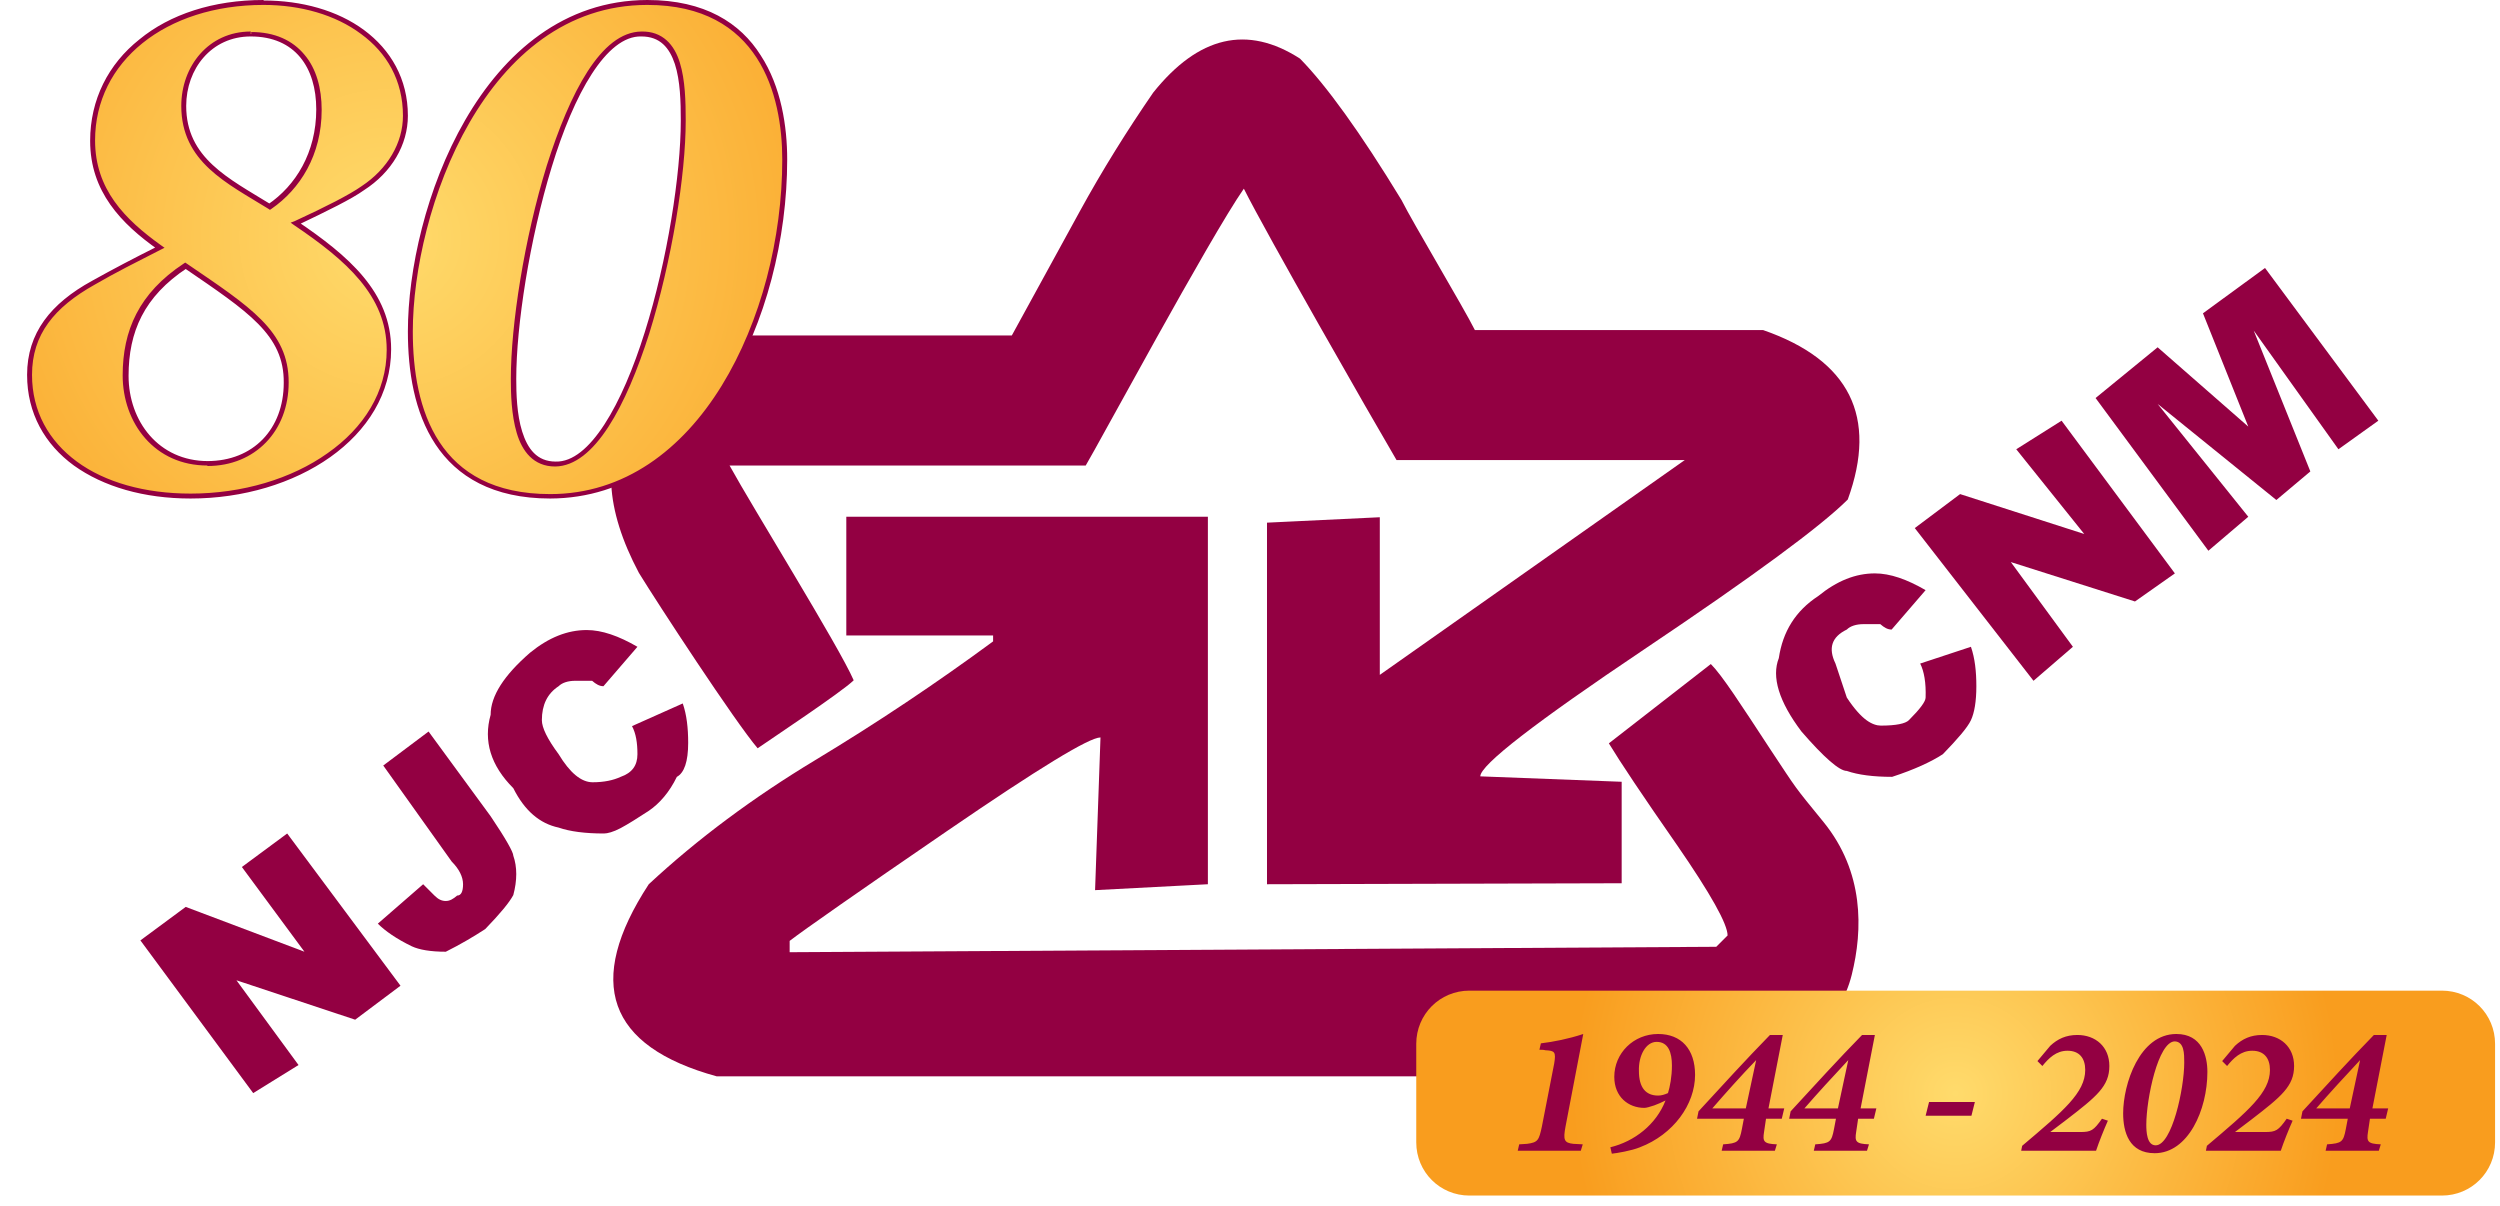 <?xml version="1.0" encoding="utf-8"?>
<!-- Generator: Adobe Illustrator 27.9.2, SVG Export Plug-In . SVG Version: 6.00 Build 0)  -->
<svg version="1.1" id="Layer_1" xmlns="http://www.w3.org/2000/svg" xmlns:xlink="http://www.w3.org/1999/xlink" x="0px" y="0px"
	 viewBox="0 0 507.5 244.8" style="enable-background:new 0 0 507.5 244.8;" xml:space="preserve">
<style type="text/css">
	.st0{display:none;}
	.st1{display:inline;fill:#F99D1E;}
	.st2{fill:#930042;}
	.st3{fill:url(#SVGID_1_);}
	.st4{fill:url(#SVGID_00000123441802879716644530000004206176426350635156_);}
	.st5{fill:url(#SVGID_00000032640779442178383340000003865955655077273265_);}
</style>
<g>
	<g class="st0">
		<path class="st1" d="M309.4,228.3c-0.5,2.7-0.3,3.3,1.6,3.5c0.4,0,1.5,0.1,1.9,0.1l-0.4,1.3h-12.8l0.3-1.3c0.3,0,1.4-0.1,1.6-0.1
			c2.2-0.3,2.4-0.7,3-3.5l2.5-12.8c0.4-2.4,0.2-2.5-1.8-2.7c-0.3,0-1-0.1-1.2-0.1l0.3-1.3c2.4-0.3,5.6-0.9,8.6-1.9L309.4,228.3z"/>
		<path class="st1" d="M336.5,217.9c0,6.1-4.4,12.2-11.2,14.8c-1.7,0.7-4.6,1.1-5.7,1.3l-0.3-1.3c4.9-1.2,9.3-4.6,11.2-9.5
			c-0.6,0.3-1.7,0.7-2.3,1c-0.9,0.3-1.6,0.5-2,0.5c-3.1,0-6.1-2.2-6.1-6.3c0-4.8,4-8.7,8.9-8.7C333.7,209.5,336.5,212.5,336.5,217.9
			z M325,217c0,3.3,1.4,5,3.9,5c0.7,0,1.3-0.2,2-0.5c0.4-1.3,0.8-3.3,0.8-5.6c0-2.7-0.6-4.8-3.1-4.8C326.5,211.1,325,213.9,325,217z
			"/>
		<path class="st1" d="M355,226.8h-3.2l-0.4,2.7c-0.3,1.8-0.1,2.3,2.6,2.5l-0.4,1.3h-10.8l0.3-1.3c3-0.3,3.3-0.6,3.8-3.1l0.4-2.1
			h-9.5l0.3-1.5c4.6-5.1,9.7-10.8,14.5-15.6h2.6l-2.9,14.9h3.3L355,226.8z M349.6,214.8c-3,3.2-6.3,6.8-8.9,9.8h6.9L349.6,214.8
			L349.6,214.8z"/>
		<path class="st1" d="M374.5,226.8h-3.2l-0.4,2.7c-0.3,1.8-0.1,2.3,2.6,2.5l-0.4,1.3h-10.8l0.3-1.3c3-0.3,3.3-0.6,3.8-3.1l0.4-2.1
			h-9.5l0.3-1.5c4.6-5.1,9.7-10.8,14.5-15.6h2.6l-2.9,14.9h3.3L374.5,226.8z M369.2,214.8c-3,3.2-6.3,6.8-8.9,9.8h6.9L369.2,214.8
			L369.2,214.8z"/>
		<path class="st1" d="M387.6,223.4h15.4l-0.5,2.5H387L387.6,223.4z"/>
		<path class="st1" d="M420.7,211.7c1.5-1.4,3.2-2.2,5.5-2.2c3.7,0,6.5,2.5,6.5,6.4c0,4.1-2.7,6.3-8.8,11l-3.3,2.5h6.1
			c2.2,0,2.7-0.3,4.4-2.7l1.2,0.4c-0.8,1.9-1.8,4.3-2.4,6.1h-15.2l0.2-1c8.3-7.1,12.8-10.8,12.8-15.4c0-2.4-1.2-3.9-3.6-3.9
			c-2.3,0-3.7,1.5-5.1,3.1l-1-1L420.7,211.7z"/>
		<path class="st1" d="M442.7,233.7c-5.2,0-6.4-4.3-6.4-8.1c0-6,3.3-16.1,10.8-16.1c5.2,0,6.3,4.5,6.3,7.7
			C453.4,224.9,449.6,233.7,442.7,233.7z M446.9,211c-3.4,0-5.8,11.7-5.8,16.9c0,1.4,0.1,4.2,1.9,4.2c3.4,0,5.8-11.6,5.8-16.9
			C448.8,213.5,448.7,211,446.9,211z"/>
		<path class="st1" d="M459.8,211.7c1.5-1.4,3.2-2.2,5.5-2.2c3.7,0,6.5,2.5,6.5,6.4c0,4.1-2.7,6.3-8.8,11l-3.3,2.5h6.1
			c2.2,0,2.7-0.3,4.4-2.7l1.2,0.4c-0.8,1.9-1.8,4.3-2.4,6.1h-15.2l0.2-1c8.3-7.1,12.8-10.8,12.8-15.4c0-2.4-1.2-3.9-3.6-3.9
			c-2.3,0-3.7,1.5-5.1,3.1l-1-1L459.8,211.7z"/>
		<path class="st1" d="M491.4,226.8h-3.2l-0.4,2.7c-0.3,1.8-0.1,2.3,2.6,2.5l-0.4,1.3h-10.8l0.3-1.3c3-0.3,3.3-0.6,3.8-3.1l0.4-2.1
			h-9.5l0.3-1.5c4.6-5.1,9.7-10.8,14.5-15.6h2.6l-2.9,14.9h3.3L491.4,226.8z M486,214.8c-3,3.2-6.3,6.8-8.9,9.8h6.9L486,214.8
			L486,214.8z"/>
	</g>
</g>
<g>
	<polygon class="st2" points="28.5,190.9 37.7,184.1 61.8,193.2 49.1,176 58.3,169.2 81.3,200.1 72.1,207 48,199 60.6,216.2 
		51.4,221.9 	"/>
	<path class="st2" d="M77.8,155.4l9.2-6.9l12.6,17.2c3.1,4.6,4.6,7.3,4.6,8c0.8,2.3,0.8,5,0,8c-0.8,1.5-2.7,3.8-5.7,6.9
		c-2.3,1.5-5,3.1-8,4.6c-3.1,0-5.4-0.4-6.9-1.1c-3.1-1.5-5.4-3.1-6.9-4.6l9.2-8l2.3,2.3c0.8,0.8,1.5,1.1,2.3,1.1
		c0.8,0,1.5-0.4,2.3-1.1c0.8,0,1.2-0.8,1.2-2.3c0-1.5-0.8-3.1-2.3-4.6L77.8,155.4z"/>
	<path class="st2" d="M128.3,147.4l10.3-4.6c0.8,2.3,1.1,5,1.1,8c0,3.8-0.8,6.1-2.3,6.9c-1.5,3.1-3.5,5.4-5.7,6.9
		c-2.3,1.5-4.2,2.7-5.7,3.5c-1.5,0.8-2.7,1.1-3.4,1.1c-3.8,0-6.9-0.4-9.2-1.2c-3.8-0.8-6.9-3.4-9.2-8c-4.6-4.6-6.1-9.6-4.6-14.9
		c0-3.8,2.7-8,8-12.6c3.8-3.1,7.6-4.6,11.5-4.6c3.1,0,6.5,1.2,10.3,3.4l-6.9,8c-0.8,0-1.5-0.4-2.3-1.1c-0.8,0-1.9,0-3.4,0
		c-1.5,0-2.7,0.4-3.4,1.1c-2.3,1.5-3.4,3.8-3.4,6.9c0,1.5,1.1,3.8,3.4,6.9c2.3,3.8,4.6,5.7,6.9,5.7c2.3,0,4.2-0.4,5.7-1.1
		c2.3-0.8,3.4-2.3,3.4-4.6S129.1,148.9,128.3,147.4z"/>
	<path class="st2" d="M145.5,218.5c-22.2-6.1-26.8-19.1-13.8-39c9.9-9.2,21.2-17.6,33.8-25.2c12.6-7.6,24.7-15.7,36.1-24.1V129
		h-29.8v-24.1h73.4v74.6l-22.9,1.2l1.1-31c-2.3,0-12.6,6.3-31,18.9c-18.4,12.6-29.1,20.1-32.1,22.4v2.3l188.1-1.1l2.3-2.3
		c0-2.3-3.4-8.4-10.3-18.4c-6.9-9.9-11.5-16.8-13.8-20.6l20.7-16.1c2.3,2.3,6.1,8.2,12,17.2c5.7,8.6,4.7,7.3,10.9,14.9
		c8.2,10.1,8,21.8,5.7,31c-2.3,9.2-9.6,16.1-21.8,20.6L145.5,218.5L145.5,218.5z"/>
	<path class="st2" d="M257.2,179.5v-73.4l22.9-1.1V137l61.9-43.6h-58.5c-5.4-9.2-26.4-45.9-31-55.1c-6.9,9.9-29.8,52.4-32.1,56.2
		h-72.3c4.6,8.4,22.2,36.7,25.2,43.6c-2.3,2.3-17.2,12.2-19.5,13.8c-4.6-5.4-20.3-29.4-24.1-35.6c-6.9-13-7.5-23.9-1.7-32.7
		c5.7-8.8,13.6-14,23.5-15.5c3.1,0,50.1,0,53.9,0c4.6-8.4,9.2-16.8,13.8-25.2c4.6-8.4,9.6-16.4,14.9-24.1
		c9.2-11.5,19.1-13.8,29.8-6.9c5.3,5.4,12.2,14.9,20.6,28.7c2.3,4.6,12.6,21.8,14.9,26.4h58.5c17.6,6.1,23.3,17.6,17.2,34.4
		c-5.4,5.4-19.1,15.5-41.3,30.4c-22.2,14.9-33.3,23.5-33.3,25.8l28.7,1.1v20.6L257.2,179.5L257.2,179.5z"/>
	<path class="st2" d="M389.8,134.7l10.3-3.4c0.8,2.3,1.1,5,1.1,8c0,3.1-0.4,5.4-1.1,6.9s-2.7,3.8-5.7,6.9c-2.3,1.5-5.7,3.1-10.3,4.6
		c-3.8,0-6.9-0.4-9.2-1.2c-1.5,0-4.6-2.7-9.2-8c-4.6-6.1-6.1-11.1-4.6-14.9c0.8-5.4,3.4-9.6,8-12.6c3.8-3.1,7.6-4.6,11.5-4.6
		c3.1,0,6.5,1.2,10.3,3.4l-6.9,8c-0.8,0-1.5-0.4-2.3-1.1c-0.8,0-1.9,0-3.4,0c-1.5,0-2.7,0.4-3.4,1.1c-3.1,1.5-3.8,3.8-2.3,6.9
		l2.3,6.9c1.5,2.3,2.9,3.8,4,4.6c1.1,0.8,2.1,1.1,2.9,1.1c3.1,0,5-0.4,5.7-1.1c2.3-2.3,3.4-3.8,3.4-4.6
		C391,138.6,390.6,136.3,389.8,134.7z"/>
	<polygon class="st2" points="388.7,107.2 397.9,100.3 423.1,108.4 409.3,91.2 418.5,85.4 441.5,116.4 433.4,122.1 408.2,114.1 
		420.8,131.3 412.8,138.2 	"/>
	<polygon class="st2" points="425.4,80.8 438,70.5 456.4,86.6 447.2,63.6 459.8,54.4 482.8,85.4 474.7,91.2 457.5,67.1 469,95.7 
		462.1,101.5 438,82 456.4,104.9 448.3,111.8 	"/>
	
		<radialGradient id="SVGID_1_" cx="28.5" cy="221.919" r="1" gradientTransform="matrix(78.826 0 0 -78.826 -1849.595 17714.916)" gradientUnits="userSpaceOnUse">
		<stop  offset="0" style="stop-color:#FFDB6C"/>
		<stop  offset="5.298191e-09" style="stop-color:#FFDB6C"/>
		<stop  offset="0.989" style="stop-color:#F99D1E"/>
		<stop  offset="1" style="stop-color:#F99D1E"/>
	</radialGradient>
	<path class="st3" d="M495.7,242.7H298.3c-6,0-10.8-4.8-10.8-10.8v-20c0-6,4.8-10.8,10.8-10.8h197.4c6,0,10.8,4.8,10.8,10.8v20
		C506.5,237.9,501.7,242.7,495.7,242.7z"/>
	
		<radialGradient id="SVGID_00000049931842819804339880000007446990778149597102_" cx="28.5" cy="221.919" r="1" gradientTransform="matrix(117.856 32.871 32.871 -117.856 -10574.616 25265.969)" gradientUnits="userSpaceOnUse">
		<stop  offset="0" style="stop-color:#FFDB6C"/>
		<stop  offset="5.298191e-09" style="stop-color:#FFDB6C"/>
		<stop  offset="0.989" style="stop-color:#F99D1E"/>
		<stop  offset="1" style="stop-color:#F99D1E"/>
	</radialGradient>
	<path style="fill:url(#SVGID_00000049931842819804339880000007446990778149597102_);" d="M82.3,23.4c0,5.7-3.2,11.2-8.6,14.7
		c-2.5,1.7-7.3,4.2-13.6,7.1C70.5,52.4,79,59.7,79,71c0,17.5-19.1,29.8-40.2,29.8C20,100.8,6,91.3,6,76.1c0-8.4,4.7-14.1,13-18.8
		c4.3-2.5,8.5-4.6,13.5-7.1C24.9,45,18.8,38.6,18.8,28.6c0-16.4,14.6-28.1,34.8-28.1C68.7,0.5,82.3,8.7,82.3,23.4z M58.2,77.7
		c0-10.1-7.5-14.9-20.5-23.7c-9,5.9-12.1,13.3-12.1,22.3c0,9.5,6.3,17.8,16.6,17.8C51.7,94.1,58.2,87.3,58.2,77.7z M37.2,21.4
		c0,11,9,15.2,17.5,20.5c5.7-3.9,10-10.7,10-19.7c0-8.7-4.5-15.3-13.8-15.3C42.6,6.9,37.2,13.7,37.2,21.4z"/>
	
		<radialGradient id="SVGID_00000021805406322857305840000014400029889486189469_" cx="28.5" cy="221.919" r="1" gradientTransform="matrix(117.856 32.871 32.871 -117.856 -10574.616 25265.969)" gradientUnits="userSpaceOnUse">
		<stop  offset="0" style="stop-color:#FFDB6C"/>
		<stop  offset="5.298191e-09" style="stop-color:#FFDB6C"/>
		<stop  offset="0.989" style="stop-color:#F99D1E"/>
		<stop  offset="1" style="stop-color:#F99D1E"/>
	</radialGradient>
	<path style="fill:url(#SVGID_00000021805406322857305840000014400029889486189469_);" d="M111.7,100.8c-23.1,0-28.4-17.7-28.4-33.5
		c0-24.6,14.8-66.8,48.1-66.8c23.1,0,27.9,18.6,27.9,31.9C159.3,64.4,142.2,100.8,111.7,100.8z M130.2,6.9
		c-15.3,0-25.9,48.4-25.9,70.1c0,5.9,0.3,17.4,8.5,17.4c15,0,25.9-47.9,25.9-69.7C138.7,16.9,138.4,6.9,130.2,6.9z"/>
	<path class="st2" d="M138.7,24.5h-0.5c0,10.8-2.7,28.3-7.3,42.9c-4.6,14.7-11.2,26.5-18.1,26.3c-3.8,0-5.7-2.6-6.8-6.1
		c-1.1-3.5-1.2-7.8-1.2-10.7c0-10.8,2.7-28.3,7.2-43c4.5-14.8,11.1-26.7,18.2-26.5c3.8,0,5.7,2.3,6.8,5.6c1.1,3.4,1.2,7.7,1.2,11.5
		H138.7h0.5c0-3.8-0.1-8.3-1.2-11.8c-1.1-3.6-3.5-6.4-7.8-6.3C122,6.5,115.7,18.8,111,33.6c-4.6,14.9-7.3,32.4-7.3,43.3
		c0,3,0.1,7.3,1.2,11c1.1,3.7,3.4,6.8,7.8,6.8c8-0.1,14.4-12.3,19.1-27c4.6-14.8,7.4-32.2,7.4-43.2H138.7z M159.3,32.4h0.5
		c0-6.7-1.2-14.8-5.4-21.2C150.3,4.7,143.1,0,131.4,0C97.6,0.1,82.8,42.5,82.8,67.3c0,8,1.3,16.4,5.6,22.9c4.3,6.5,11.6,11,23.3,11
		c30.9-0.1,48.1-36.8,48.1-68.8H159.3h-0.5c0,15.9-4.3,32.9-12.3,45.9c-8,13-19.8,22-34.8,22c-22.8,0-27.9-17.2-27.9-33
		c0-12.2,3.7-28.9,11.5-42.4C103.1,11.4,115,1,131.4,1c22.7,0,27.4,18.2,27.4,31.4H159.3z M42.2,94.1v-0.5c-10,0-16.1-8.1-16.1-17.3
		c0-8.9,3.1-16.1,11.9-21.9L37.7,54l-0.3,0.4c13,8.9,20.3,13.6,20.2,23.3c0,9.4-6.2,15.9-15.5,15.9V94.1v0.5c4.9,0,9-1.8,11.9-4.8
		c2.9-3,4.6-7.2,4.6-12.2c0-10.4-7.8-15.3-20.7-24.1l-0.3-0.2l-0.3,0.2c-9.1,6-12.4,13.6-12.4,22.7c0,4.8,1.6,9.4,4.6,12.8
		c3,3.4,7.3,5.5,12.6,5.5V94.1z M50.9,6.9v0.5c9,0,13.3,6.3,13.3,14.8c0,8.8-4.2,15.5-9.8,19.3l0.3,0.4l0.3-0.4
		c-8.6-5.3-17.2-9.4-17.2-20c0-7.5,5.1-14.1,13.1-14.1V6.9V6.4c-8.6,0-14.1,7.1-14.1,15.1c0,11.4,9.3,15.7,17.7,20.9l0.3,0.2
		l0.3-0.2c5.8-4,10.2-10.9,10.2-20.1c0-4.4-1.1-8.4-3.5-11.2c-2.4-2.9-6-4.6-10.8-4.6V6.9z M53.5,0.5V0c-10.2,0-19,2.9-25.2,8
		c-6.3,5-10,12.2-10,20.6c0,10.3,6.3,16.8,13.8,22.1l0.3-0.4l-0.2-0.4c-5,2.5-9.2,4.7-13.5,7.1C10.3,61.6,5.5,67.6,5.5,76.1
		c0,7.8,3.6,14.1,9.5,18.4c6,4.3,14.2,6.7,23.7,6.7c21.3,0,40.7-12.3,40.7-30.3c0-11.6-8.7-19-19.2-26.1L60,45.3l0.2,0.5
		c6.3-3,11.2-5.4,13.7-7.2c5.6-3.6,8.9-9.2,8.9-15.1c0-7.5-3.5-13.4-8.9-17.4c-5.4-4-12.7-6-20.4-6V0.5V1C61,1,68.1,3,73.3,6.9
		c5.2,3.8,8.5,9.4,8.5,16.6c0,5.5-3.1,10.8-8.4,14.3c-2.4,1.7-7.3,4.2-13.6,7.1L59,45.2l0.7,0.5C70.2,52.8,78.5,60,78.5,71
		c0,8.6-4.7,15.9-12,21c-7.3,5.2-17.3,8.2-27.8,8.2c-9.3,0-17.4-2.3-23.1-6.5c-5.7-4.2-9.1-10.2-9.1-17.6c0-8.2,4.5-13.7,12.7-18.3
		c4.3-2.5,8.5-4.6,13.4-7.1l0.8-0.4l-0.7-0.5c-7.4-5.3-13.4-11.4-13.4-21.3C19.3,12.5,33.6,1,53.5,1V0.5z"/>
	<path class="st2" d="M479.1,215.2L477,225h-6.8C472.8,222,476.1,218.4,479.1,215.2L479.1,215.2z M484.8,225h-3.2l2.9-14.9h-2.6
		c-4.7,4.8-9.9,10.5-14.5,15.5l-0.3,1.5h9.5l-0.4,2.1c-0.5,2.6-0.8,2.9-3.8,3.1l-0.3,1.3h10.8l0.4-1.3c-2.7-0.1-2.9-0.6-2.6-2.5
		l0.4-2.7h3.2L484.8,225z M451.1,215.4l1,1c1.3-1.6,2.8-3.1,5.1-3.1c2.4,0,3.6,1.5,3.6,3.9c0,4.6-4.4,8.3-12.8,15.4l-0.2,1h15.2
		c0.6-1.8,1.6-4.3,2.4-6.1l-1.2-0.4c-1.7,2.4-2.2,2.7-4.4,2.7h-6.1l3.3-2.5c6.1-4.7,8.7-6.8,8.7-10.9c0-3.9-2.8-6.3-6.5-6.3
		c-2.3,0-4,0.8-5.5,2.2L451.1,215.4z M443.4,215.7c0,5.3-2.5,16.8-5.8,16.8c-1.8,0-1.9-2.8-1.9-4.2c0-5.2,2.4-16.9,5.8-16.9
		C443.4,211.5,443.4,213.9,443.4,215.7z M448.1,217.6c0-3.2-1.1-7.7-6.3-7.7c-7.5,0-10.8,10.2-10.8,16.1c0,3.8,1.2,8.1,6.4,8.1
		C444.2,234.1,448.1,225.3,448.1,217.6z M413.6,215.4l1,1c1.3-1.6,2.8-3.1,5.1-3.1c2.4,0,3.6,1.5,3.6,3.9c0,4.6-4.4,8.3-12.8,15.4
		l-0.2,1h15.2c0.6-1.8,1.6-4.3,2.4-6.1l-1.2-0.4c-1.7,2.4-2.2,2.7-4.4,2.7h-6.1l3.3-2.5c6.1-4.7,8.7-6.8,8.7-10.9
		c0-3.9-2.8-6.3-6.5-6.3c-2.3,0-4,0.8-5.5,2.2L413.6,215.4z M400.9,223.7h-9.3l-0.7,2.8h9.3L400.9,223.7z M375.2,215.2l-2.1,9.8
		h-6.8C368.9,222,372.2,218.4,375.2,215.2L375.2,215.2z M380.9,225h-3.2l2.9-14.9h-2.6c-4.7,4.8-9.9,10.5-14.5,15.5l-0.3,1.5h9.5
		l-0.4,2.1c-0.5,2.6-0.8,2.9-3.8,3.1l-0.3,1.3H379l0.4-1.3c-2.7-0.1-2.9-0.6-2.6-2.5l0.4-2.7h3.2L380.9,225z M356.5,215.2l-2.1,9.8
		h-6.8C350.2,222,353.4,218.4,356.5,215.2L356.5,215.2z M362.2,225h-3.2l2.9-14.9h-2.6c-4.7,4.8-9.9,10.5-14.5,15.5l-0.3,1.5h9.5
		l-0.4,2.1c-0.5,2.6-0.8,2.9-3.8,3.1l-0.3,1.3h10.8l0.4-1.3c-2.7-0.1-2.9-0.6-2.6-2.5l0.4-2.7h3.2L362.2,225z M336.3,211.5
		c2.4,0,3.1,2.2,3.1,4.8c0,2.3-0.4,4.3-0.8,5.6c-0.7,0.3-1.3,0.5-2,0.5c-2.5,0-3.9-1.6-3.9-5C332.6,214.3,334.1,211.5,336.3,211.5z
		 M336.6,209.9c-5,0-8.9,3.9-8.9,8.7c0,4.1,2.9,6.3,6.1,6.3c0.4,0,1.1-0.2,2-0.5c0.6-0.2,1.7-0.7,2.3-1c-1.9,4.9-6.3,8.3-11.2,9.5
		l0.3,1.3c1-0.1,4-0.6,5.7-1.3c6.8-2.6,11.2-8.7,11.2-14.7C344.1,213,341.3,209.9,336.6,209.9z M321.4,209.9c-3,1-6.1,1.6-8.6,1.9
		l-0.3,1.3c0.3,0,0.9,0,1.2,0.1c1.9,0.1,2.2,0.3,1.8,2.7l-2.5,12.8c-0.6,2.8-0.8,3.2-3,3.5c-0.2,0-1.3,0.1-1.6,0.1l-0.3,1.3h12.8
		l0.4-1.3c-0.4,0-1.5-0.1-1.9-0.1c-1.9-0.2-2.1-0.8-1.6-3.5L321.4,209.9z"/>
</g>
</svg>
